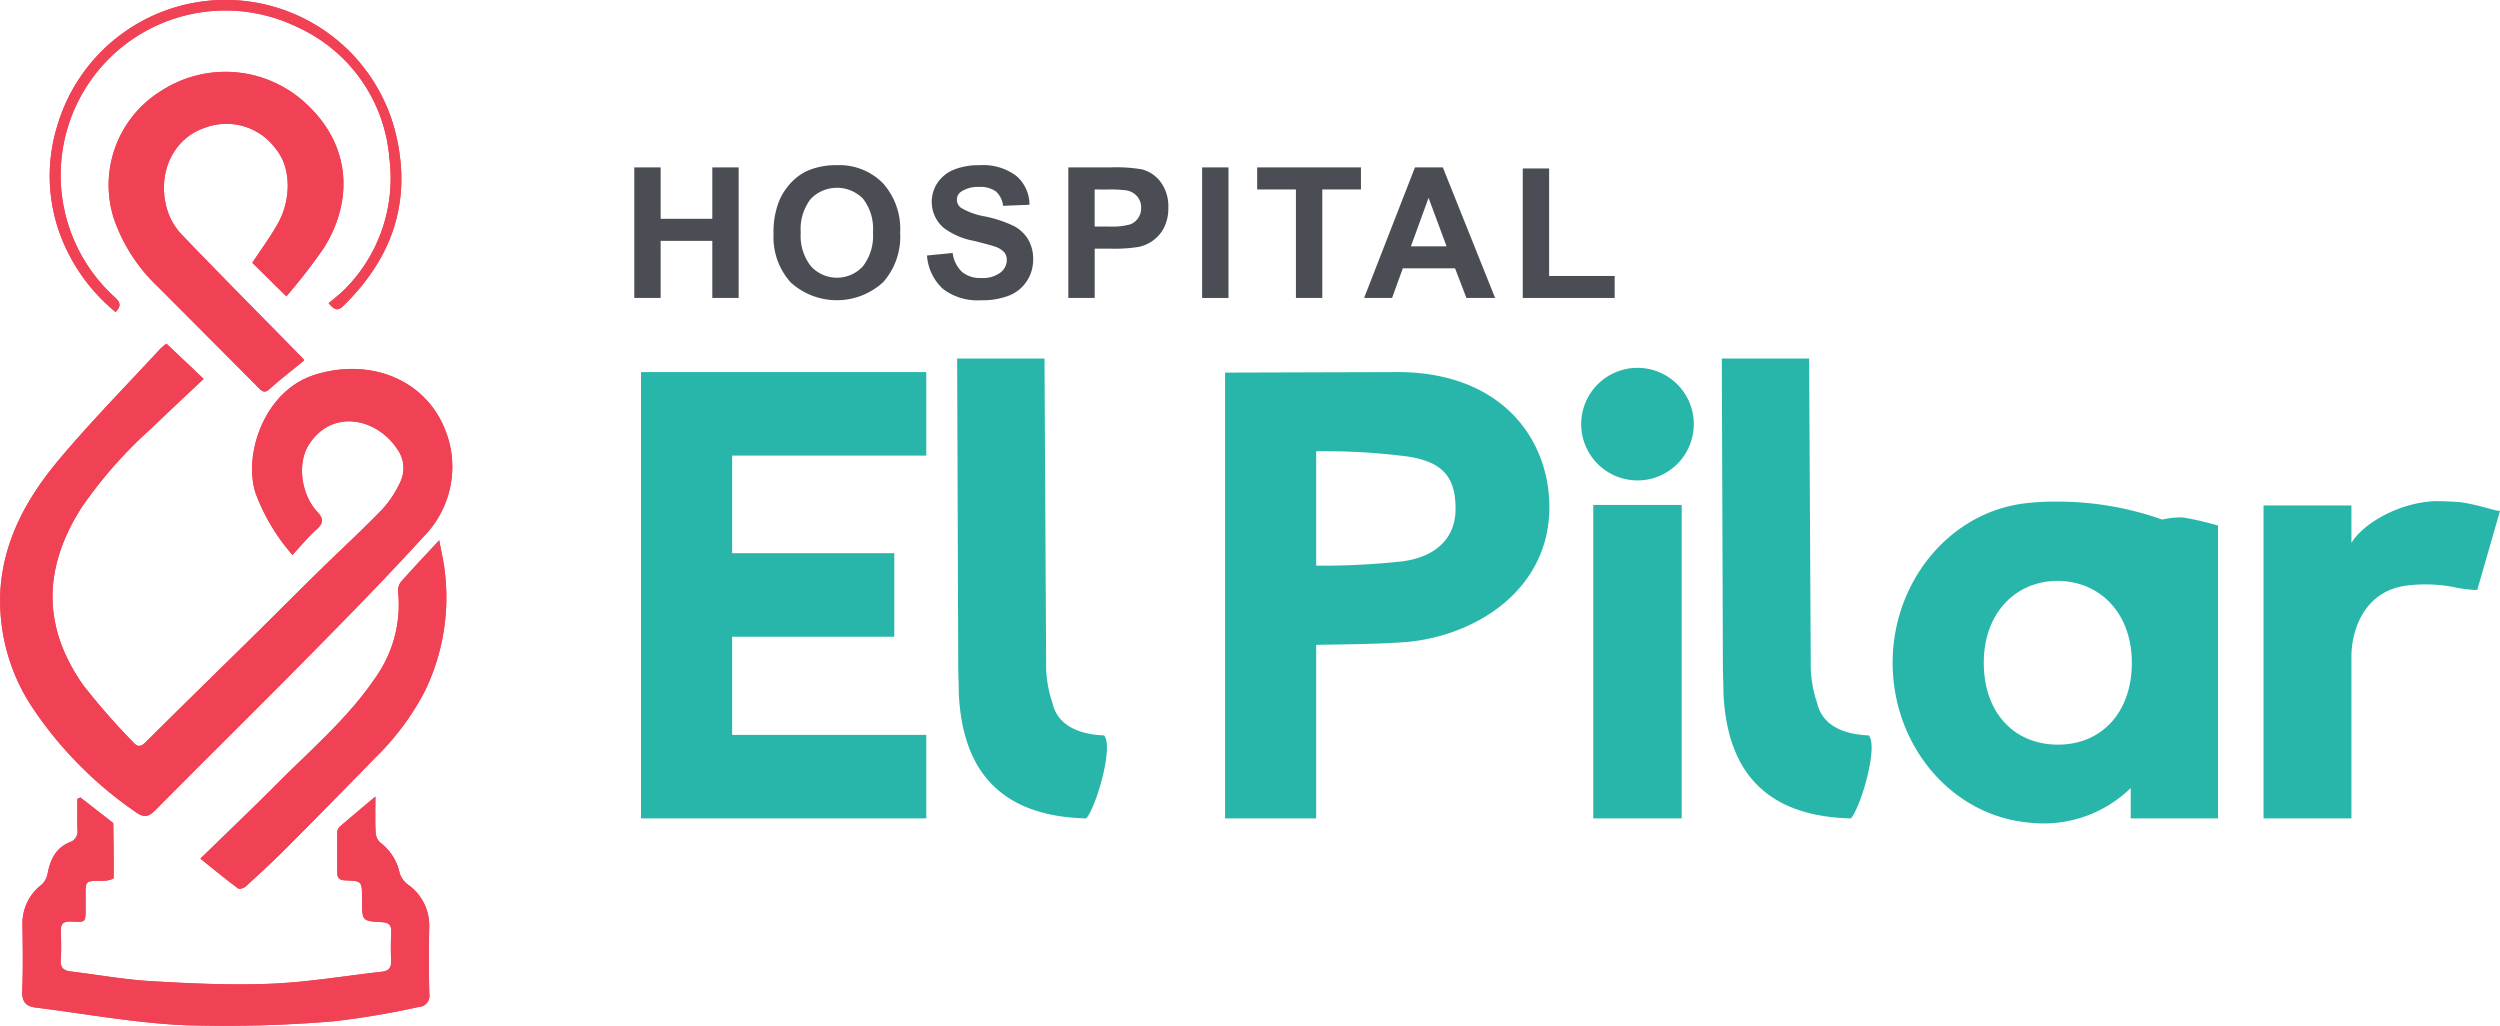 <svg xmlns="http://www.w3.org/2000/svg" xmlns:xlink="http://www.w3.org/1999/xlink" id="Group_42" data-name="Group 42" width="291.491" height="119.63" viewBox="0 0 291.491 119.63"><defs><clipPath id="clip-path"><rect id="Rectangle_24" data-name="Rectangle 24" width="291.491" height="119.63" transform="translate(0 0)" fill="none"></rect></clipPath></defs><g id="Group_41" data-name="Group 41" clip-path="url(#clip-path)"><path id="Path_7" data-name="Path 7" d="M34.1,64.7c.993-1.064,1.823-2.1,2.8-2.96.871-.769.826-1.279.057-2.111-1.886-2.043-2.314-5.68-.925-7.816,2.763-4.251,7.954-2.983,10.259.511a3.754,3.754,0,0,1,.384,3.874,12.453,12.453,0,0,1-2.088,3.176c-2.327,2.408-4.8,4.672-7.193,7.018-2.621,2.57-5.209,5.174-7.824,7.75-4.176,4.116-8.377,8.205-12.527,12.346-.6.6-.983.662-1.536.032a81.051,81.051,0,0,1-5.812-6.644C4.846,72.952,5.069,66.089,9.561,59.09a51.97,51.97,0,0,1,8.065-9.131c2.007-1.931,4.046-3.828,6.12-5.787L19.4,40.063a8,8,0,0,0-.782.68c-3.947,4.28-8.047,8.432-11.78,12.892C3.251,57.926.522,62.734.066,68.54A22.5,22.5,0,0,0,3.924,82.711,45.284,45.284,0,0,0,15.739,94.624c1.058.777,1.578.644,2.436-.224,5.892-5.962,11.875-11.836,17.759-17.806,4.566-4.633,9.134-9.272,13.506-14.085a11.573,11.573,0,0,0,2.979-10.784c-1.771-7.135-8.865-10.206-15.767-8.007-5.913,1.884-8.338,9.426-6.82,13.874A23.215,23.215,0,0,0,34.1,64.7m1.372-22.686a1.807,1.807,0,0,0-.228-.292C30.55,36.94,25.828,32.188,21.19,27.355a7.4,7.4,0,0,1-1.709-2.944c-1.231-4.226.737-8.318,4.429-9.519a7.109,7.109,0,0,1,8.239,2.456c1.927,2.333,1.7,6.062.318,8.59-.871,1.593-1.973,3.059-3.047,4.7l3.967,3.913a66.84,66.84,0,0,0,4.4-5.68c3.694-5.994,2.844-12.462-2.417-17.071A13.753,13.753,0,0,0,18.79,10.6a12.892,12.892,0,0,0-5.511,14.9,19.885,19.885,0,0,0,5.147,7.955q5.828,5.85,11.659,11.7c.423.426.714.782,1.359.2,1.248-1.134,2.6-2.16,4.025-3.331M9.377,92.982l-.352.169c0,1.191-.017,2.382.006,3.572A1.326,1.326,0,0,1,8.142,98.2c-1.66.667-2.291,2.086-2.605,3.742a2.262,2.262,0,0,1-.713,1.237,5.654,5.654,0,0,0-2.2,4.69c.035,2.556.075,5.117-.027,7.67-.048,1.214.386,1.79,1.531,1.933,5.737.717,11.457,1.777,17.215,2.054a152.233,152.233,0,0,0,17.462-.439,95.772,95.772,0,0,0,10.016-1.676,1.309,1.309,0,0,0,1.242-1.54c-.072-2.635-.062-5.274-.011-7.91a5.823,5.823,0,0,0-2.563-4.873,2.754,2.754,0,0,1-.882-1.263,6.024,6.024,0,0,0-2.243-3.561,1.676,1.676,0,0,1-.561-1.175c-.071-1.3-.026-2.6-.026-4.211-1.559,1.313-2.893,2.421-4.2,3.558a.946.946,0,0,0-.242.642c-.018,1.557,0,3.116-.009,4.674,0,.667.306.872.957.9,1.926.069,1.925.095,1.935,2.075,0,.12,0,.239,0,.359.017,2.282.016,2.311,2.294,2.435.806.044,1.15.319,1.11,1.153-.053,1.116-.058,2.238-.012,3.354.032.79-.27,1.185-1.054,1.273-4.318.483-8.625,1.222-12.956,1.4-4.614.191-9.257-.025-13.874-.29-3.181-.182-6.339-.758-9.51-1.143-.811-.1-1.181-.459-1.128-1.33.068-1.114.051-2.238.008-3.355-.031-.817.267-1.158,1.106-1.133,1.857.054,1.788.222,1.785-1.83,0-.2,0-.4,0-.6,0-2.535-.2-2.265,2.213-2.329.367-.01,1.047-.191,1.049-.3.034-2.138-.011-4.278-.039-6.418L9.377,92.982m13.989,7.132c1.641,1.313,2.989,2.422,4.385,3.466.16.12.679-.025.882-.211,1.591-1.453,3.182-2.909,4.7-4.435q5.281-5.3,10.5-10.668a30.477,30.477,0,0,0,5.69-7.652A25.057,25.057,0,0,0,51.9,66.991c-.125-1.365-.461-2.71-.69-4-1.6,1.724-3.043,3.246-4.433,4.817a1.658,1.658,0,0,0-.363,1.144,14.712,14.712,0,0,1-2.587,9.985c-3.146,4.672-7.419,8.328-11.358,12.279-2.925,2.934-5.925,5.8-9.108,8.9m-9.89-63.733c.819-.816.4-1.283-.162-1.791a19.2,19.2,0,0,1,21.4-31.411A18.372,18.372,0,0,1,45.4,18.439,18.354,18.354,0,0,1,40.269,33.66a23.24,23.24,0,0,1-1.953,1.681c.66.836,1.1.924,1.675.361,5.572-5.436,7.973-11.871,6.262-19.63A20.435,20.435,0,0,0,6.7,14.61,19.729,19.729,0,0,0,7.8,29.183a21.209,21.209,0,0,0,5.676,7.2" fill="#f14255"></path><path id="Path_8" data-name="Path 8" d="M34.1,64.7a23.183,23.183,0,0,1-4.265-7.108c-1.519-4.447.907-11.99,6.819-13.874,6.9-2.2,14,.872,15.767,8.008A11.57,11.57,0,0,1,49.44,62.509c-4.372,4.814-8.94,9.452-13.506,14.085-5.885,5.97-11.867,11.844-17.76,17.807-.857.867-1.377,1-2.436.223A45.3,45.3,0,0,1,3.924,82.711,22.5,22.5,0,0,1,.066,68.54c.456-5.806,3.185-10.614,6.776-14.9,3.733-4.46,7.833-8.613,11.78-12.893a7.883,7.883,0,0,1,.782-.68l4.341,4.11c-2.074,1.959-4.113,3.855-6.119,5.786a51.936,51.936,0,0,0-8.065,9.132c-4.492,7-4.715,13.861.132,20.786A81.215,81.215,0,0,0,15.5,86.52c.553.63.933.569,1.536-.032,4.151-4.14,8.352-8.23,12.528-12.345,2.615-2.577,5.2-5.181,7.824-7.751,2.392-2.345,4.866-4.61,7.193-7.017A12.541,12.541,0,0,0,46.673,56.2a3.753,3.753,0,0,0-.384-3.874c-2.306-3.495-7.5-4.763-10.259-.512-1.389,2.136-.961,5.773.925,7.816.768.833.814,1.343-.057,2.112-.978.863-1.808,1.9-2.8,2.959" fill="#f14255"></path><path id="Path_9" data-name="Path 9" d="M35.469,42.014c-1.429,1.171-2.777,2.2-4.025,3.331-.645.586-.936.23-1.359-.2q-5.821-5.857-11.66-11.7A19.9,19.9,0,0,1,13.279,25.5,12.893,12.893,0,0,1,18.79,10.6a13.753,13.753,0,0,1,16.578,1.2c5.261,4.609,6.111,11.077,2.417,17.071a66.7,66.7,0,0,1-4.4,5.68L29.42,30.636c1.074-1.639,2.176-3.1,3.047-4.7,1.382-2.528,1.609-6.257-.319-8.59a7.108,7.108,0,0,0-8.239-2.456c-3.691,1.2-5.659,5.293-4.428,9.519a7.387,7.387,0,0,0,1.709,2.944c4.638,4.833,9.36,9.585,14.051,14.367a1.807,1.807,0,0,1,.228.292" fill="#f14255"></path><path id="Path_10" data-name="Path 10" d="M9.377,92.982,13.2,95.967c.028,2.14.073,4.28.038,6.418,0,.11-.681.291-1.048.3-2.41.064-2.216-.206-2.213,2.329q0,.3,0,.6c0,2.053.072,1.884-1.785,1.83-.84-.025-1.138.316-1.106,1.133.043,1.117.06,2.241-.008,3.355-.053.871.317,1.232,1.128,1.33,3.17.386,6.329.961,9.51,1.143,4.617.265,9.26.481,13.874.29,4.331-.179,8.638-.918,12.956-1.4.783-.088,1.086-.483,1.053-1.273-.045-1.116-.04-2.238.013-3.354.04-.834-.3-1.108-1.11-1.153-2.279-.124-2.277-.153-2.294-2.435,0-.119,0-.239,0-.359-.01-1.98-.009-2.006-1.935-2.075-.651-.023-.962-.228-.957-.9.01-1.558-.009-3.116.009-4.674a.95.95,0,0,1,.241-.642c1.309-1.137,2.643-2.245,4.2-3.558,0,1.61-.044,2.914.027,4.211a1.676,1.676,0,0,0,.561,1.175,6.023,6.023,0,0,1,2.243,3.562,2.756,2.756,0,0,0,.882,1.262,5.823,5.823,0,0,1,2.563,4.873c-.051,2.636-.061,5.275.01,7.91a1.308,1.308,0,0,1-1.241,1.54A95.772,95.772,0,0,1,38.8,119.086a152.018,152.018,0,0,1-17.463.439c-5.757-.277-11.478-1.337-17.214-2.054-1.145-.143-1.58-.719-1.531-1.933.1-2.553.061-5.114.026-7.67a5.658,5.658,0,0,1,2.2-4.69,2.261,2.261,0,0,0,.712-1.237c.315-1.656.946-3.075,2.605-3.742a1.326,1.326,0,0,0,.89-1.476c-.023-1.19-.006-2.381-.006-3.572l.352-.169" fill="#f14255"></path><path id="Path_11" data-name="Path 11" d="M23.366,100.115c3.183-3.1,6.183-5.966,9.108-8.9,3.939-3.951,8.212-7.606,11.358-12.278a14.712,14.712,0,0,0,2.587-9.985,1.658,1.658,0,0,1,.363-1.144c1.39-1.571,2.835-3.093,4.433-4.817.229,1.291.565,2.637.69,4a25.06,25.06,0,0,1-2.384,13.624,30.477,30.477,0,0,1-5.69,7.652q-5.219,5.363-10.5,10.668c-1.521,1.526-3.112,2.982-4.7,4.435-.2.186-.722.331-.882.211-1.4-1.044-2.744-2.153-4.385-3.466" fill="#f14255"></path><path id="Path_12" data-name="Path 12" d="M13.476,36.381a21.209,21.209,0,0,1-5.676-7.2A19.729,19.729,0,0,1,6.7,14.61a20.435,20.435,0,0,1,39.557,1.462c1.711,7.759-.69,14.194-6.262,19.63-.577.563-1.015.475-1.675-.361a23.24,23.24,0,0,0,1.953-1.681A18.354,18.354,0,0,0,45.4,18.439,18.372,18.372,0,0,0,34.716,3.179a19.2,19.2,0,0,0-21.4,31.411c.563.508.981.975.162,1.791" fill="#f14255"></path><path id="Path_13" data-name="Path 13" d="M73.955,34.741V19.517h3.074v5.992h6.023V19.517h3.073V34.741H83.052V28.085H77.029v6.656Z" fill="#4a4e54"></path><path id="Path_14" data-name="Path 14" d="M90.19,27.223a9.68,9.68,0,0,1,.7-3.9A7.159,7.159,0,0,1,92.3,21.231a5.937,5.937,0,0,1,1.968-1.371,8.364,8.364,0,0,1,3.281-.6,7.152,7.152,0,0,1,5.385,2.087,8,8,0,0,1,2.02,5.805,7.975,7.975,0,0,1-2,5.769,8,8,0,0,1-10.758.01,7.862,7.862,0,0,1-2-5.706m3.167-.1a5.7,5.7,0,0,0,1.194,3.92,4.105,4.105,0,0,0,6.049.011,5.819,5.819,0,0,0,1.179-3.973,5.725,5.725,0,0,0-1.148-3.9,4.251,4.251,0,0,0-6.111.015,5.756,5.756,0,0,0-1.163,3.931" fill="#4a4e54"></path><path id="Path_15" data-name="Path 15" d="M108.087,29.788l2.991-.291a3.645,3.645,0,0,0,1.095,2.212,3.312,3.312,0,0,0,2.227.706,3.421,3.421,0,0,0,2.238-.628,1.87,1.87,0,0,0,.753-1.47,1.387,1.387,0,0,0-.316-.919,2.545,2.545,0,0,0-1.106-.659q-.542-.187-2.462-.665a8.353,8.353,0,0,1-3.468-1.5,3.964,3.964,0,0,1-1.4-3.064,3.917,3.917,0,0,1,.659-2.175,4.133,4.133,0,0,1,1.9-1.542,7.6,7.6,0,0,1,3-.53,6.421,6.421,0,0,1,4.314,1.257,4.431,4.431,0,0,1,1.522,3.354L116.955,24a2.614,2.614,0,0,0-.846-1.688,3.1,3.1,0,0,0-1.947-.514,3.519,3.519,0,0,0-2.1.55,1.112,1.112,0,0,0-.488.946,1.168,1.168,0,0,0,.457.924,8.1,8.1,0,0,0,2.825,1.018,14.91,14.91,0,0,1,3.317,1.095,4.274,4.274,0,0,1,1.683,1.547,4.53,4.53,0,0,1,.607,2.426,4.48,4.48,0,0,1-.727,2.45,4.361,4.361,0,0,1-2.056,1.7,8.633,8.633,0,0,1-3.313.555,6.6,6.6,0,0,1-4.434-1.334,5.809,5.809,0,0,1-1.848-3.889" fill="#4a4e54"></path><path id="Path_16" data-name="Path 16" d="M124.56,34.741V19.517h4.933a17.82,17.82,0,0,1,3.655.229,3.988,3.988,0,0,1,2.191,1.49,4.728,4.728,0,0,1,.883,2.965,4.97,4.97,0,0,1-.509,2.357,4.175,4.175,0,0,1-1.293,1.5,4.451,4.451,0,0,1-1.594.721,17.488,17.488,0,0,1-3.188.218h-2v5.743Zm3.074-12.648v4.32h1.682a7.951,7.951,0,0,0,2.43-.239,2.018,2.018,0,0,0,.961-.748,2.043,2.043,0,0,0,.347-1.184,1.967,1.967,0,0,0-.487-1.37,2.129,2.129,0,0,0-1.236-.675,14.808,14.808,0,0,0-2.212-.1Z" fill="#4a4e54"></path><rect id="Rectangle_22" data-name="Rectangle 22" width="3.074" height="15.224" transform="translate(140.162 19.518)" fill="#4a4e54"></rect><path id="Path_17" data-name="Path 17" d="M151.1,34.741V22.093h-4.517V19.517h12.1v2.576h-4.507V34.741Z" fill="#4a4e54"></path><path id="Path_18" data-name="Path 18" d="M174.325,34.741h-3.344l-1.329-3.458h-6.086l-1.256,3.458h-3.261l5.93-15.224h3.25Zm-5.66-6.023-2.1-5.649-2.055,5.649Z" fill="#4a4e54"></path><path id="Path_19" data-name="Path 19" d="M177.548,34.741v-15.1h3.074V32.177h7.643v2.564Z" fill="#4a4e54"></path><path id="Path_20" data-name="Path 20" d="M74.742,95.422H108V85.685H85.365V74.239h18.907V64.5H85.365V53.119H108V43.382H74.742Z" fill="#27b6a9"></path><path id="Path_21" data-name="Path 21" d="M122.733,82.017a13.892,13.892,0,0,1-.759-4.806l-.189-35.41H111.6l.127,35.663c0,1.139.063,2.213.063,3.288.379,8.916,4.679,14.417,14.86,14.67,1.138-1.264,3.225-8.346,2.086-9.675-1.517-.062-5.248-.442-6.007-3.73" fill="#27b6a9"></path><path id="Path_22" data-name="Path 22" d="M163.326,43.382l-20.487.062V95.422h10.623V75.187c3.035-.063,6.639-.063,10.37-.316,8.284-.695,16.82-6.134,16.82-15.745,0-7.714-5.311-15.555-17.326-15.744m.19,22.068a87.114,87.114,0,0,1-10.054.506V52.613a75.695,75.695,0,0,1,10.307.569c4.426.57,5.944,2.4,5.944,6.134,0,3.478-2.34,5.628-6.2,6.134" fill="#27b6a9"></path><rect id="Rectangle_23" data-name="Rectangle 23" width="10.307" height="36.548" transform="translate(185.772 58.874)" fill="#27b6a9"></rect><path id="Path_23" data-name="Path 23" d="M211.886,82.017a13.868,13.868,0,0,1-.759-4.806l-.19-35.41h-10.18l.126,35.663c0,1.139.064,2.213.064,3.288.379,8.916,4.679,14.417,14.859,14.67,1.139-1.264,3.225-8.346,2.087-9.675-1.518-.062-5.248-.442-6.007-3.73" fill="#27b6a9"></path><path id="Path_24" data-name="Path 24" d="M252.1,60.581a36.464,36.464,0,0,0-13.026-2.087c-.885,0-1.644.064-2.34.126-9.168.76-16.06,9.043-16.06,18.655s6.829,17.894,16.06,18.653a14.537,14.537,0,0,0,11.7-4.047v3.541h10.18V61.277a35.837,35.837,0,0,0-4.11-.949,9.881,9.881,0,0,0-2.4.253m-3.541,16.883c-.063,5.628-3.541,9.358-8.6,9.358-5.185,0-8.662-3.794-8.662-9.547s3.667-9.549,8.662-9.549c4.933.063,8.6,3.8,8.6,9.549Z" fill="#27b6a9"></path><path id="Path_25" data-name="Path 25" d="M286.939,58.558c-.886-.063-1.9-.127-3.035-.127-4.3.189-8.411,2.656-9.737,4.869V58.937H263.921V95.422h10.246V76.516c0-2.782,1.326-7.524,6.323-8.221a17.266,17.266,0,0,1,6.069.253,17.672,17.672,0,0,0,2.276.253l2.656-9.231c-.632,0-2.15-.633-4.552-1.012" fill="#27b6a9"></path><path id="Path_26" data-name="Path 26" d="M190.926,42.889a6.563,6.563,0,1,0,6.563,6.563,6.563,6.563,0,0,0-6.563-6.563" fill="#27b6a9"></path></g></svg>